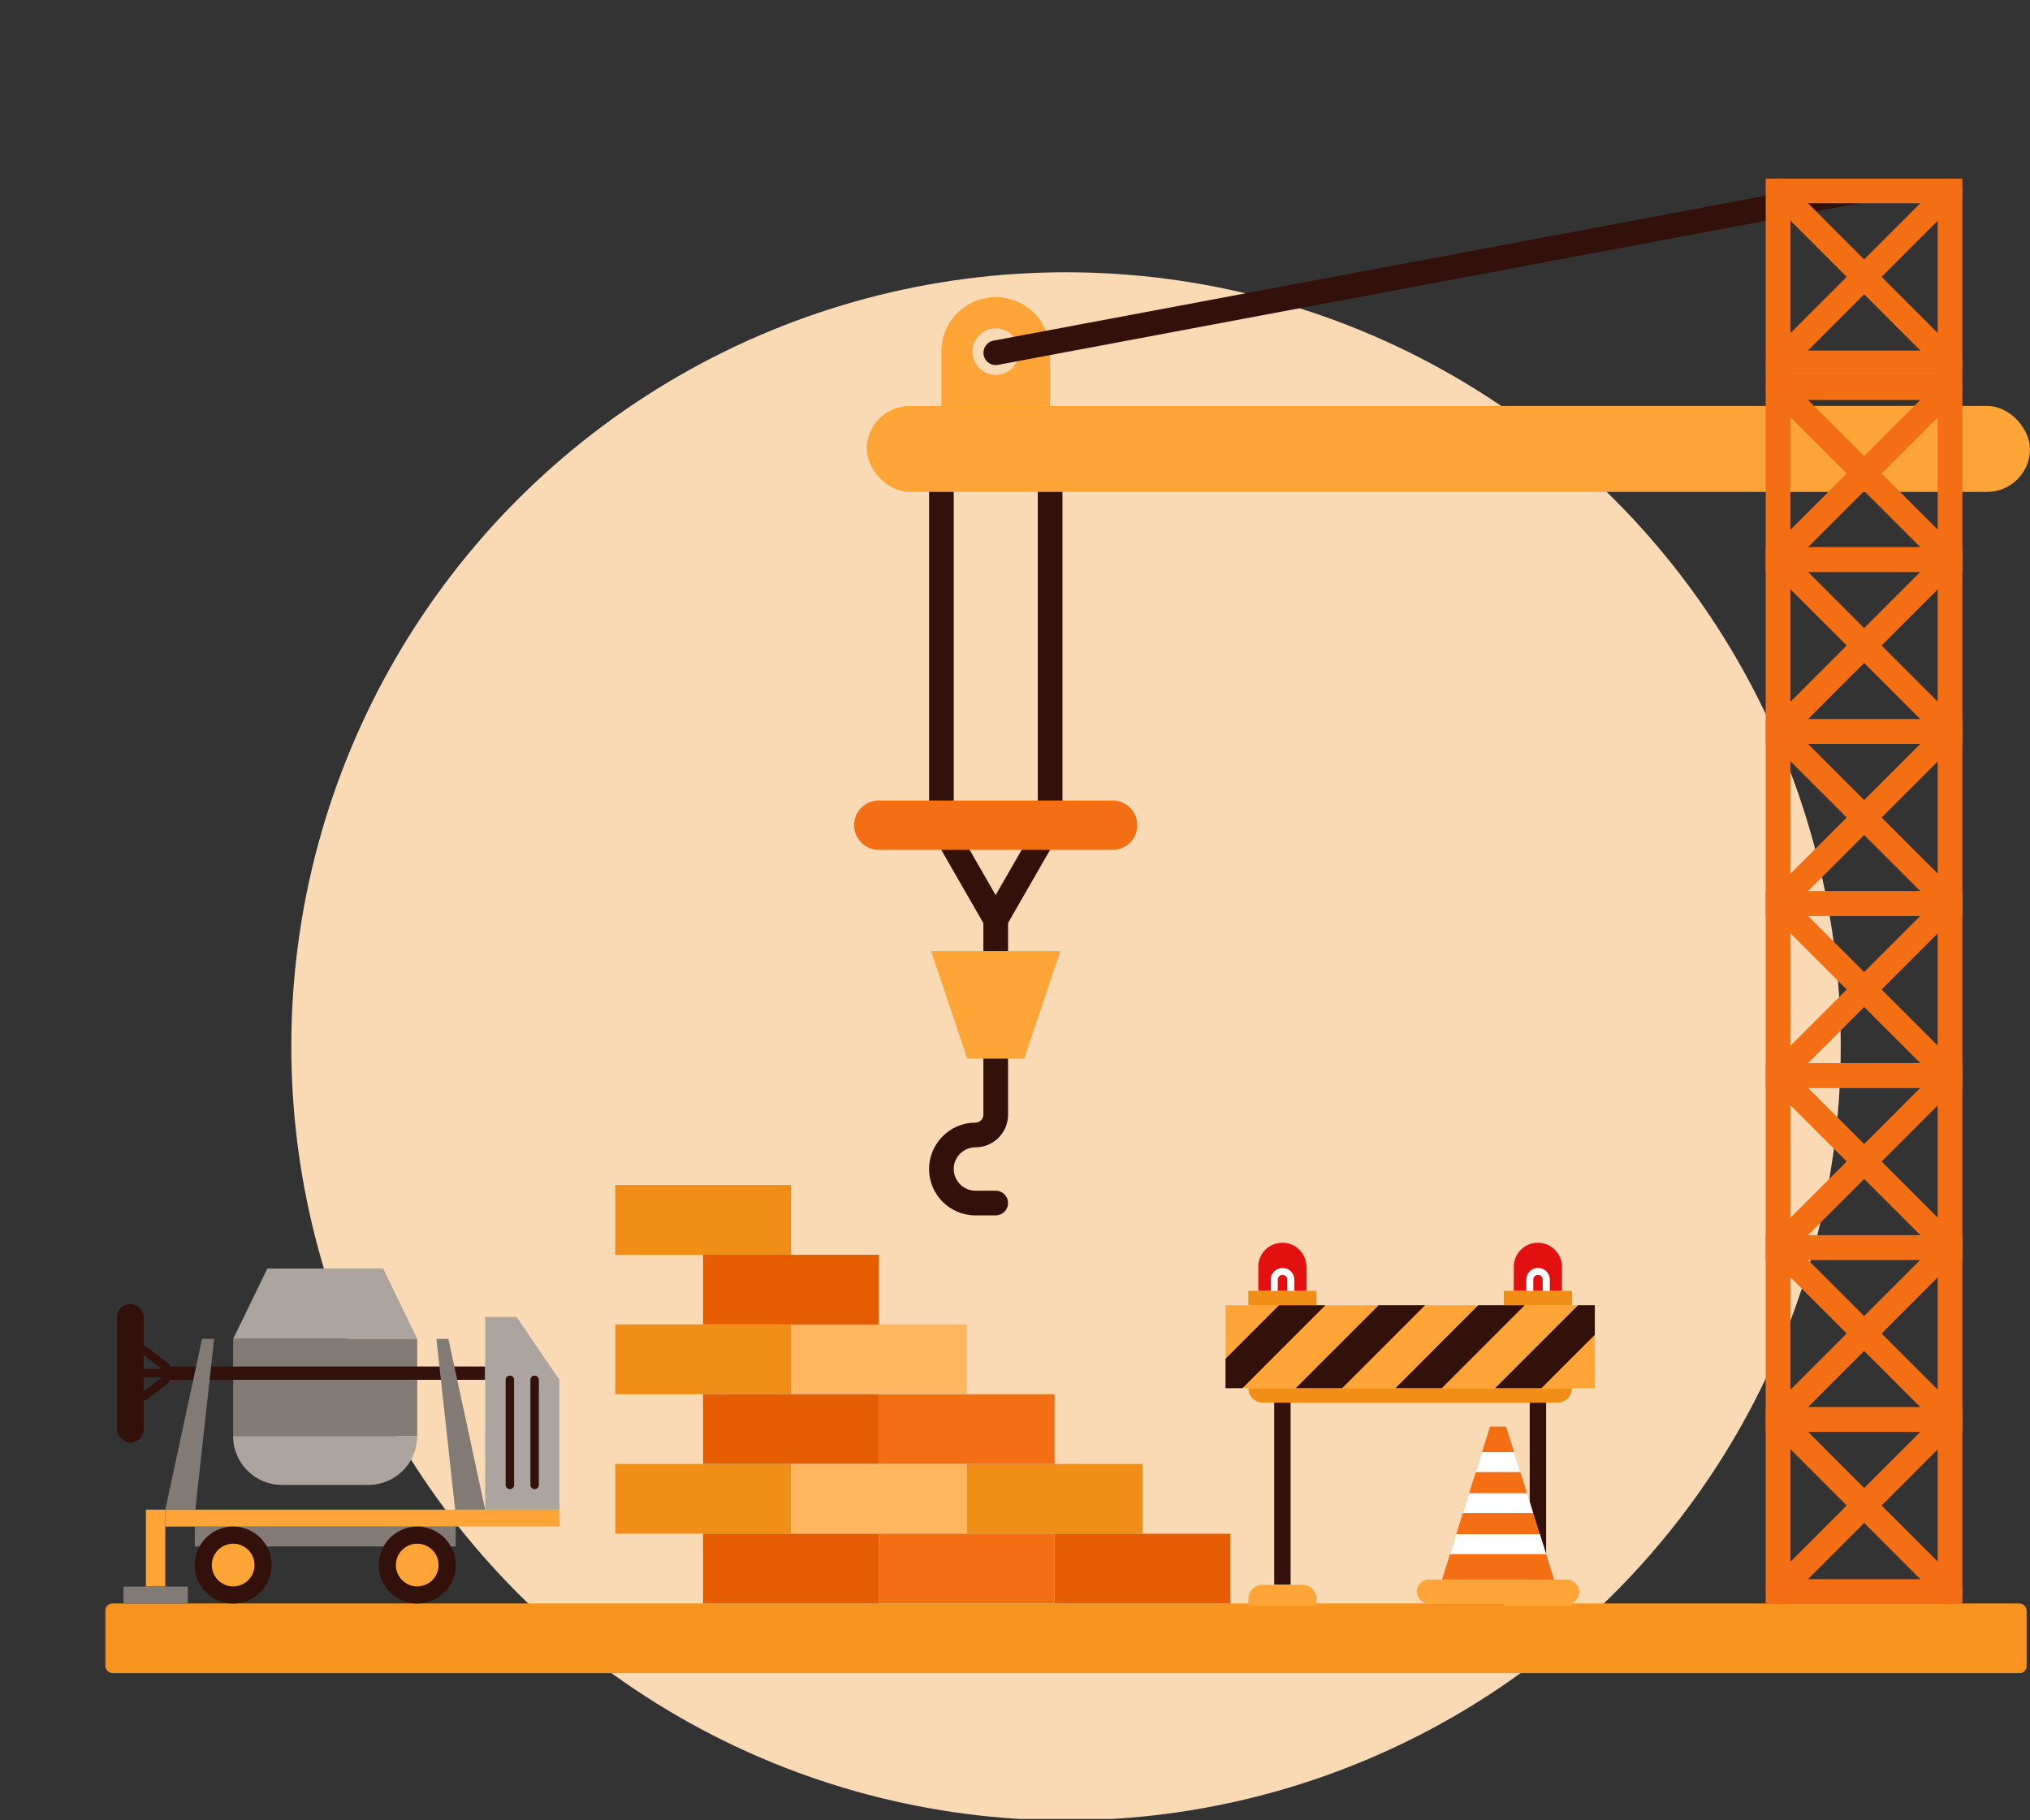 <?xml version="1.0" encoding="UTF-8"?>
<svg xmlns="http://www.w3.org/2000/svg" xmlns:xlink="http://www.w3.org/1999/xlink" viewBox="0 0 250.03 224.17">
  <rect x="0" y="0" width="250.03" height="224.17" fill="#333333" stroke="none"/>
  <defs>
    <style>
      .cls-1 {
        clip-path: url(#clippath);
      }

      .cls-2 {
        fill: none;
      }

      .cls-2, .cls-3, .cls-4, .cls-5, .cls-6, .cls-7, .cls-8, .cls-9, .cls-10, .cls-11, .cls-12, .cls-13, .cls-14 {
        stroke-width: 0px;
      }

      .cls-3 {
        fill: #fadab4;
      }

      .cls-4 {
        fill: #f46f14;
      }

      .cls-5 {
        fill: #827b75;
      }

      .cls-6 {
        fill: #e21010;
      }

      .cls-7 {
        fill: #aba49f;
      }

      .cls-8 {
        fill: #33110b;
      }

      .cls-9 {
        fill: #fff;
      }

      .cls-10 {
        fill: #e65d00;
      }

      .cls-11 {
        fill: #ffb65e;
      }

      .cls-12 {
        fill: #ffa436;
      }

      .cls-13 {
        fill: #f08e18;
      }

      .cls-14 {
        fill: #f7931e;
      }
    </style>
    <clipPath id="clippath">
      <rect class="cls-2" width="250" height="224"/>
    </clipPath>
  </defs>
  <g id="Layer_1" data-name="Layer 1">
    <g class="cls-1">
      <g>
        <ellipse class="cls-3" cx="131.3" cy="128.85" rx="95.42" ry="95.32"/>
        <rect class="cls-14" x="12.98" y="197.46" width="236.64" height="8.58" rx=".86" ry=".86"/>
      </g>
    </g>
  </g>
  <g id="Layer_6" data-name="Layer 6">
    <path class="cls-6" d="m157.95,153.04h0c1.64,0,2.96,1.33,2.96,2.96v2.96h-5.93v-2.96c0-1.64,1.33-2.96,2.96-2.96h0Z"/>
    <path class="cls-6" d="m189.42,153.04h0c1.64,0,2.96,1.33,2.96,2.96v2.96h-5.93v-2.96c0-1.64,1.33-2.96,2.96-2.96h0Z"/>
    <path class="cls-9" d="m158.97,159.4c-.24,0-.43-.19-.43-.43v-1.39c0-.32-.26-.58-.58-.58s-.58.26-.58.58v1.39c0,.24-.19.43-.43.43s-.43-.19-.43-.43v-1.39c0-.8.65-1.44,1.45-1.44s1.45.65,1.45,1.44v1.39c0,.24-.19.43-.43.43Z"/>
    <path class="cls-9" d="m190.44,159.4c-.24,0-.43-.19-.43-.43v-1.39c0-.32-.26-.58-.58-.58s-.58.26-.58.58v1.39c0,.24-.19.43-.43.43s-.43-.19-.43-.43v-1.39c0-.8.65-1.44,1.45-1.44s1.45.65,1.45,1.44v1.39c0,.24-.19.43-.43.43h0Z"/>
    <rect class="cls-8" x="156.94" y="172.73" width="2.02" height="22.43"/>
    <path class="cls-12" d="m157.95,195.16h-2.42c-.98,0-1.77.79-1.77,1.77v.82h8.39v-.82c0-.98-.79-1.77-1.77-1.77h-2.42Z"/>
    <rect class="cls-8" x="188.41" y="172.73" width="2.02" height="22.43"/>
    <path class="cls-12" d="m189.42,195.16h2.42c.98,0,1.77.79,1.77,1.77v.82h-8.39v-.82c0-.98.79-1.77,1.77-1.77h2.42Z"/>
    <rect class="cls-12" x="150.95" y="160.74" width="45.48" height="10.21"/>
    <rect class="cls-13" x="185.23" y="158.97" width="8.39" height="1.78"/>
    <rect class="cls-13" x="153.76" y="158.97" width="8.39" height="1.78"/>
    <path class="cls-13" d="m153.76,170.95h39.86c0,.98-.8,1.78-1.77,1.78h-36.31c-.98,0-1.77-.8-1.77-1.77h0Z"/>
    <g>
      <polygon class="cls-8" points="163.24 160.74 153.03 170.95 150.95 170.95 150.95 167.32 157.53 160.74 163.24 160.74"/>
      <polygon class="cls-8" points="175.52 160.74 165.31 170.95 159.59 170.95 169.8 160.74 175.52 160.74"/>
      <polygon class="cls-8" points="187.79 160.74 177.58 170.95 171.87 170.95 182.07 160.74 187.79 160.74"/>
      <polygon class="cls-8" points="196.43 160.74 196.43 164.38 189.86 170.95 184.15 170.95 194.36 160.74 196.43 160.74"/>
    </g>
  </g>
  <g id="Layer_5" data-name="Layer 5">
    <path class="cls-8" d="m130.85,103.14h-16.42v-42.57c0-.84.68-1.52,1.52-1.52s1.52.68,1.52,1.52v39.53h10.35v-39.53c0-.84.68-1.52,1.52-1.52s1.52.68,1.52,1.52v42.57Z"/>
    <path class="cls-8" d="m122.64,116.32l-8.01-13.93c-.42-.73-.17-1.66.56-2.07.73-.42,1.66-.17,2.07.56l5.37,9.35,5.38-9.35c.42-.73,1.35-.98,2.07-.56.73.42.98,1.35.56,2.07l-8.01,13.93h0Z"/>
    <path class="cls-8" d="m122.64,149.67h-2.51c-3.14,0-5.7-2.56-5.7-5.7s2.56-5.72,5.7-5.72c.55,0,.99-.44.99-.98v-24c0-.84.68-1.52,1.52-1.52s1.52.68,1.52,1.52v24c0,2.22-1.8,4.02-4.02,4.02-1.48,0-2.67,1.2-2.67,2.66s1.19,2.68,2.66,2.68h2.51c.84,0,1.52.68,1.52,1.52s-.68,1.52-1.52,1.52h0Z"/>
    <polygon class="cls-12" points="122.64 117.12 114.68 117.12 119.14 130.37 122.64 130.37 126.15 130.37 130.61 117.12 122.64 117.12"/>
    <rect class="cls-12" x="106.76" y="49.99" width="143.27" height="10.59" rx="5.3" ry="5.3"/>
    <path class="cls-12" d="m122.65,36.6h-.02c-3.69,0-6.68,2.99-6.68,6.68v6.7h13.38v-6.7c0-3.69-2.99-6.68-6.68-6.68Zm0,9.57c-1.59,0-2.87-1.29-2.87-2.87s1.29-2.87,2.87-2.87,2.87,1.29,2.87,2.87-1.29,2.87-2.87,2.87Z"/>
    <path class="cls-8" d="m122.64,44.96c-.72,0-1.35-.51-1.49-1.24-.15-.82.39-1.62,1.21-1.77l106.21-19.93c.83-.15,1.62.39,1.77,1.21.15.82-.39,1.62-1.21,1.77l-106.21,19.93c-.09.02-.19.03-.28.03Z"/>
    <g>
      <g>
        <path class="cls-4" d="m241.7,70.43h-24.22v-24.22h24.22v24.22Zm-21.18-3.04h18.14v-18.14h-18.14v18.14Z"/>
        <path class="cls-4" d="m240.19,70.43c-.39,0-.78-.15-1.07-.45l-21.18-21.18c-.59-.59-.59-1.55,0-2.15s1.55-.59,2.15,0l21.18,21.18c.59.59.59,1.55,0,2.15-.3.3-.69.45-1.07.45Z"/>
        <path class="cls-4" d="m219.01,70.43c-.39,0-.78-.15-1.07-.45-.59-.59-.59-1.55,0-2.15l21.18-21.18c.59-.59,1.55-.59,2.15,0,.59.59.59,1.55,0,2.15l-21.18,21.18c-.3.3-.69.45-1.07.45h0Z"/>
      </g>
      <g>
        <path class="cls-4" d="m241.7,91.61h-24.22v-24.22h24.22v24.22Zm-21.18-3.04h18.14v-18.14h-18.14v18.14Z"/>
        <path class="cls-4" d="m240.19,91.61c-.39,0-.78-.15-1.07-.45l-21.18-21.18c-.59-.59-.59-1.55,0-2.15s1.55-.59,2.15,0l21.18,21.18c.59.59.59,1.55,0,2.15-.3.3-.69.45-1.07.45Z"/>
        <path class="cls-4" d="m219.01,91.61c-.39,0-.78-.15-1.07-.45-.59-.59-.59-1.55,0-2.15l21.18-21.18c.59-.59,1.55-.59,2.15,0,.59.59.59,1.55,0,2.15l-21.18,21.18c-.3.3-.69.45-1.07.45Z"/>
      </g>
      <g>
        <path class="cls-4" d="m241.7,112.79h-24.22v-24.22h24.22v24.22Zm-21.18-3.04h18.14v-18.14h-18.14v18.14Z"/>
        <path class="cls-4" d="m240.19,112.79c-.39,0-.78-.15-1.07-.45l-21.18-21.18c-.59-.59-.59-1.55,0-2.15s1.55-.59,2.15,0l21.18,21.18c.59.59.59,1.55,0,2.15-.3.3-.69.45-1.07.45Z"/>
        <path class="cls-4" d="m219.01,112.79c-.39,0-.78-.15-1.07-.45-.59-.59-.59-1.55,0-2.15l21.18-21.18c.59-.59,1.55-.59,2.15,0,.59.59.59,1.55,0,2.15l-21.18,21.18c-.3.3-.69.45-1.07.45h0Z"/>
      </g>
      <g>
        <path class="cls-4" d="m241.7,133.97h-24.22v-24.22h24.22v24.22Zm-21.18-3.04h18.14v-18.14h-18.14v18.14Z"/>
        <path class="cls-4" d="m240.19,133.97c-.39,0-.78-.15-1.07-.45l-21.18-21.18c-.59-.59-.59-1.55,0-2.15s1.55-.59,2.15,0l21.18,21.18c.59.59.59,1.55,0,2.15-.3.3-.69.45-1.07.45Z"/>
        <path class="cls-4" d="m219.01,133.97c-.39,0-.78-.15-1.07-.45-.59-.59-.59-1.55,0-2.15l21.18-21.18c.59-.59,1.55-.59,2.15,0,.59.59.59,1.55,0,2.15l-21.18,21.18c-.3.3-.69.45-1.07.45Z"/>
      </g>
      <g>
        <path class="cls-4" d="m241.7,155.15h-24.22v-24.22h24.22v24.22Zm-21.18-3.04h18.14v-18.14h-18.14v18.14Z"/>
        <path class="cls-4" d="m240.19,155.15c-.39,0-.78-.15-1.07-.45l-21.18-21.18c-.59-.59-.59-1.55,0-2.15s1.55-.59,2.15,0l21.18,21.18c.59.59.59,1.55,0,2.15-.3.3-.69.45-1.07.45Z"/>
        <path class="cls-4" d="m219.01,155.15c-.39,0-.78-.15-1.07-.45-.59-.59-.59-1.55,0-2.15l21.18-21.18c.59-.59,1.55-.59,2.15,0s.59,1.55,0,2.15l-21.18,21.18c-.3.3-.69.45-1.07.45Z"/>
      </g>
      <g>
        <path class="cls-4" d="m241.7,176.33h-24.22v-24.22h24.22v24.22Zm-21.18-3.04h18.14v-18.14h-18.14v18.14Z"/>
        <path class="cls-4" d="m240.19,176.33c-.39,0-.78-.15-1.07-.45l-21.18-21.18c-.59-.59-.59-1.55,0-2.15s1.55-.59,2.15,0l21.18,21.18c.59.59.59,1.55,0,2.15-.3.3-.69.45-1.07.45h0Z"/>
        <path class="cls-4" d="m219.01,176.33c-.39,0-.78-.15-1.07-.45-.59-.59-.59-1.55,0-2.15l21.18-21.18c.59-.59,1.55-.59,2.15,0s.59,1.55,0,2.15l-21.18,21.18c-.3.3-.69.45-1.07.45h0Z"/>
      </g>
      <g>
        <path class="cls-4" d="m241.7,197.51h-24.22v-24.22h24.22v24.22Zm-21.18-3.04h18.14v-18.14h-18.14v18.14Z"/>
        <path class="cls-4" d="m240.19,197.51c-.39,0-.78-.15-1.07-.45l-21.18-21.18c-.59-.59-.59-1.55,0-2.15s1.55-.59,2.15,0l21.18,21.18c.59.59.59,1.55,0,2.15-.3.3-.69.45-1.07.45Z"/>
        <path class="cls-4" d="m219.01,197.51c-.39,0-.78-.15-1.07-.45-.59-.59-.59-1.55,0-2.15l21.18-21.18c.59-.59,1.55-.59,2.15,0,.59.59.59,1.55,0,2.15l-21.18,21.18c-.3.3-.69.45-1.07.45Z"/>
      </g>
      <g>
        <path class="cls-4" d="m241.7,46.21h-24.22v-24.22h24.22v24.22Zm-21.18-3.04h18.14v-18.14h-18.14v18.14Z"/>
        <path class="cls-4" d="m240.19,46.21c-.39,0-.78-.15-1.07-.45l-21.18-21.18c-.59-.59-.59-1.55,0-2.15s1.55-.59,2.15,0l21.18,21.18c.59.59.59,1.55,0,2.15-.3.3-.69.45-1.07.45Z"/>
        <path class="cls-4" d="m219.01,46.21c-.39,0-.78-.15-1.07-.45-.59-.59-.59-1.55,0-2.15l21.18-21.18c.59-.59,1.55-.59,2.15,0,.59.59.59,1.55,0,2.15l-21.18,21.18c-.3.3-.69.45-1.07.45h0Z"/>
      </g>
    </g>
    <path class="cls-4" d="m137.04,104.66h-28.8c-1.68,0-3.04-1.36-3.04-3.04s1.36-3.04,3.04-3.04h28.8c1.68,0,3.04,1.36,3.04,3.04s-1.36,3.04-3.04,3.04Z"/>
  </g>
  <g id="Layer_3" data-name="Layer 3">
    <polygon class="cls-4" points="191.41 194.52 177.61 194.52 177.95 193.43 178.6 191.38 178.77 190.83 179.36 188.93 179.54 188.38 180.18 186.33 180.35 185.78 180.95 183.88 181.12 183.33 181.77 181.28 181.94 180.73 182.54 178.83 182.71 178.28 183.52 175.68 185.5 175.68 186.32 178.28 186.49 178.83 187.09 180.73 187.26 181.28 187.9 183.33 188.07 183.88 188.67 185.78 188.84 186.33 189.49 188.38 189.66 188.93 190.26 190.83 190.43 191.38 191.07 193.43 191.41 194.52"/>
    <rect class="cls-12" x="174.51" y="194.52" width="20.01" height="2.99" rx="1.49" ry="1.49"/>
    <g>
      <polygon class="cls-9" points="187.26 181.28 181.77 181.28 181.94 180.73 182.54 178.83 186.49 178.83 187.09 180.73 187.26 181.28"/>
      <polygon class="cls-9" points="188.84 186.33 180.18 186.33 180.35 185.78 180.95 183.88 188.07 183.88 188.67 185.78 188.84 186.33"/>
      <polygon class="cls-9" points="190.43 191.38 178.6 191.38 178.77 190.83 179.36 188.93 189.66 188.93 190.26 190.83 190.43 191.38"/>
    </g>
  </g>
  <g id="Layer_4" data-name="Layer 4">
    <rect class="cls-13" x="119.07" y="180.28" width="21.65" height="8.59"/>
    <rect class="cls-4" x="108.24" y="171.69" width="21.65" height="8.59"/>
    <rect class="cls-11" x="97.42" y="163.1" width="21.65" height="8.59"/>
    <rect class="cls-10" x="86.6" y="154.52" width="21.65" height="8.59"/>
    <rect class="cls-13" x="75.78" y="163.1" width="21.65" height="8.59"/>
    <rect class="cls-10" x="129.89" y="188.87" width="21.65" height="8.59"/>
    <rect class="cls-10" x="86.6" y="171.69" width="21.65" height="8.59"/>
    <rect class="cls-13" x="75.78" y="180.28" width="21.65" height="8.59"/>
    <rect class="cls-11" x="97.42" y="180.28" width="21.65" height="8.59"/>
    <rect class="cls-10" x="86.6" y="188.87" width="21.65" height="8.59"/>
    <rect class="cls-4" x="108.24" y="188.87" width="21.65" height="8.59"/>
    <rect class="cls-13" x="75.78" y="145.93" width="21.65" height="8.59"/>
  </g>
  <g id="Layer_2" data-name="Layer 2">
    <g>
      <path class="cls-8" d="m20.36,169.62h-2.65c-.29,0-.52-.23-.52-.52s.23-.52.52-.52h2.65c.29,0,.52.23.52.52s-.23.52-.52.52Z"/>
      <path class="cls-8" d="m20.36,168.8c-.11,0-.22-.04-.32-.11l-2.65-2.04c-.23-.18-.27-.5-.1-.73.18-.23.5-.27.73-.1l2.65,2.04c.23.18.27.5.1.73-.1.13-.26.2-.41.2h0Z"/>
      <path class="cls-8" d="m17.71,172.48c-.16,0-.31-.07-.41-.2-.18-.23-.13-.56.1-.73l2.65-2.04c.23-.17.56-.13.73.1.18.23.13.56-.1.73l-2.65,2.04c-.09.07-.21.11-.32.11h0Z"/>
    </g>
    <rect class="cls-8" x="14.41" y="160.57" width="3.29" height="17.07" rx="1.65" ry="1.65"/>
    <polygon class="cls-7" points="51.39 164.88 28.72 164.88 32.93 156.21 47.19 156.21 51.39 164.88"/>
    <rect class="cls-5" x="28.72" y="164.88" width="22.67" height="11.98"/>
    <path class="cls-7" d="m28.72,176.85h22.67c0,3.32-2.69,6.01-6.01,6.01h-10.66c-3.32,0-6.01-2.69-6.01-6.01h0s0,0,0,0Z"/>
    <rect class="cls-8" x="20.36" y="168.28" width="39.4" height="1.64"/>
    <polygon class="cls-7" points="59.76 162.18 59.76 185.91 68.9 185.91 68.9 169.92 63.63 162.18 59.76 162.18"/>
    <rect class="cls-5" x="23.99" y="187.99" width="32.14" height="2.45"/>
    <rect class="cls-5" x="15.21" y="195.38" width="7.92" height="2.08"/>
    <g>
      <rect class="cls-12" x="20.36" y="185.91" width="48.54" height="2.08"/>
      <rect class="cls-12" x="17.97" y="185.91" width="2.39" height="9.45"/>
    </g>
    <circle class="cls-8" cx="28.72" cy="192.73" r="4.74"/>
    <path class="cls-12" d="m28.72,195.36c-1.45,0-2.63-1.18-2.63-2.63s1.18-2.63,2.63-2.63,2.63,1.18,2.63,2.63-1.18,2.63-2.63,2.63h0Z"/>
    <circle class="cls-8" cx="51.39" cy="192.73" r="4.74"/>
    <path class="cls-12" d="m51.39,195.36c-1.45,0-2.63-1.18-2.63-2.63s1.18-2.63,2.63-2.63,2.63,1.18,2.63,2.63-1.18,2.63-2.63,2.63h0Z"/>
    <g>
      <polygon class="cls-5" points="53.75 164.88 56.06 185.91 59.76 185.91 55.23 164.88 53.75 164.88"/>
      <polygon class="cls-5" points="26.37 164.88 24.06 185.91 20.36 185.91 24.89 164.88 26.37 164.88"/>
    </g>
    <g>
      <path class="cls-8" d="m62.8,183.38c-.29,0-.52-.23-.52-.52v-12.94c0-.29.23-.52.52-.52s.52.23.52.52v12.94c0,.29-.23.52-.52.52Z"/>
      <path class="cls-8" d="m65.85,183.38c-.29,0-.52-.23-.52-.52v-12.94c0-.29.23-.52.52-.52s.52.23.52.52v12.94c0,.29-.23.52-.52.52Z"/>
    </g>
  </g>
</svg>